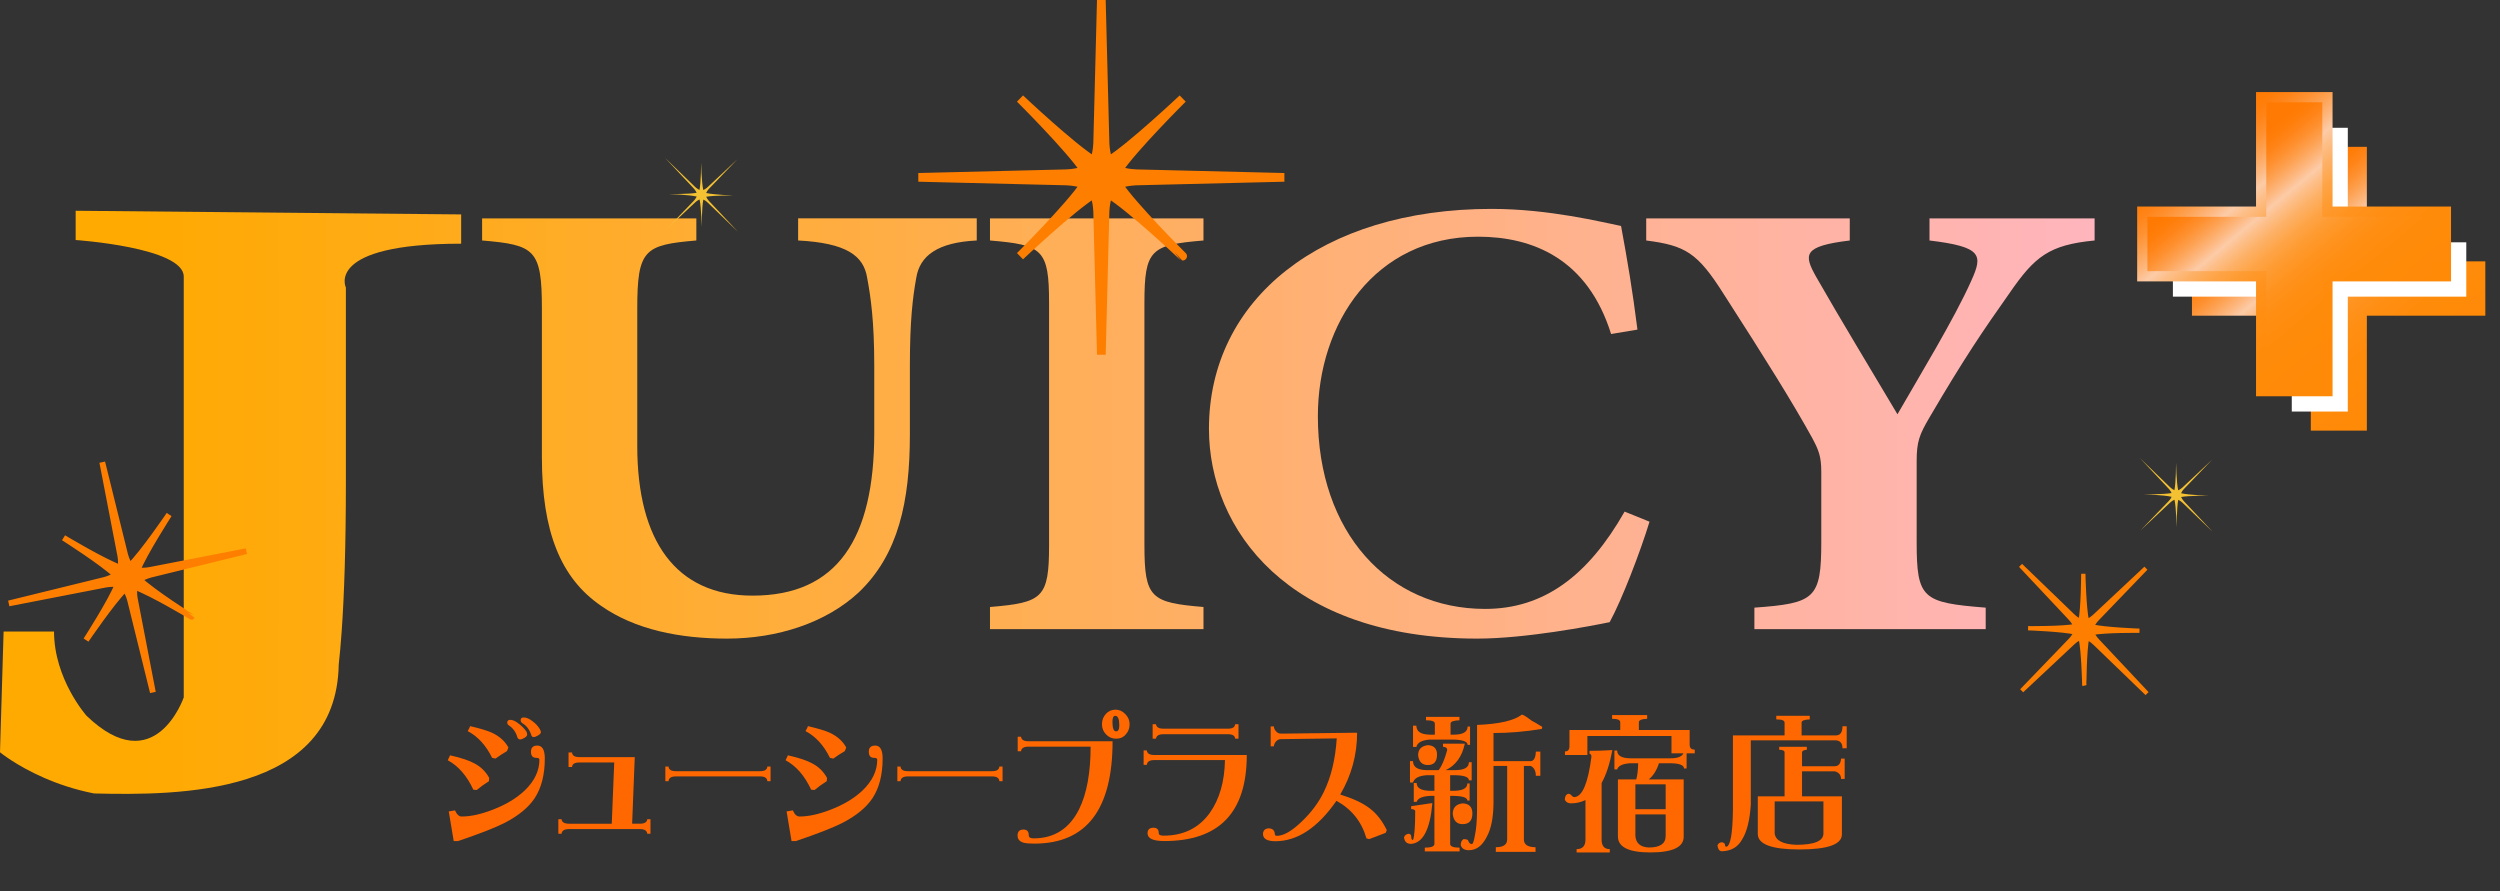 <?xml version="1.0" encoding="utf-8"?>
<!-- Generator: Adobe Illustrator 15.1.0, SVG Export Plug-In  -->
<!DOCTYPE svg PUBLIC "-//W3C//DTD SVG 1.1//EN" "http://www.w3.org/Graphics/SVG/1.1/DTD/svg11.dtd">
<svg version="1.1"
	 xmlns="http://www.w3.org/2000/svg" xmlns:xlink="http://www.w3.org/1999/xlink" xmlns:a="http://ns.adobe.com/AdobeSVGViewerExtensions/3.0/"
	 x="0px" y="0px" width="244px" height="87px" viewBox="0 0 244 87" enable-background="new 0 0 244 87" xml:space="preserve">
<rect x="0" y="0" width="244" height="87" fill="#333333" stroke="none"/>
<defs>
</defs>
<linearGradient id="SVGID_1_" gradientUnits="userSpaceOnUse" x1="15.901" y1="41.82" x2="216.359" y2="41.82">
	<stop  offset="0" style="stop-color:#FFAA00"/>
	<stop  offset="0.122" style="stop-color:#FFAB19"/>
	<stop  offset="0.731" style="stop-color:#FFB28F"/>
	<stop  offset="1" style="stop-color:#FFB5BF"/>
</linearGradient>
<path fill="url(#SVGID_1_)" d="M95.331,23.471c-3.82,0.186-5.555,1.481-5.903,3.64c-0.347,1.912-0.624,4.193-0.624,8.573v6.722
	c0,6.539-1.113,11.72-5.002,15.42c-3.195,2.961-7.92,4.502-12.852,4.502c-4.584,0-8.961-0.863-12.295-3.207
	c-3.959-2.714-5.766-7.277-5.766-14.493V30.134c0-5.798-0.694-6.23-5.836-6.663v-2.158h20.91v2.158
	c-5.07,0.433-5.766,0.865-5.766,6.663v13.383c0,9.251,3.752,14.617,11.253,14.617c8.267,0,11.878-5.551,11.878-15.851v-6.6
	c0-4.38-0.348-6.724-0.694-8.573c-0.347-2.158-2.015-3.393-6.737-3.64v-2.158h17.434V23.471z"/>
<linearGradient id="SVGID_2_" gradientUnits="userSpaceOnUse" x1="14.211" y1="41.357" x2="214.655" y2="41.357">
	<stop  offset="0" style="stop-color:#FFAA00"/>
	<stop  offset="0.122" style="stop-color:#FFAB19"/>
	<stop  offset="0.731" style="stop-color:#FFB28F"/>
	<stop  offset="1" style="stop-color:#FFB5BF"/>
</linearGradient>
<path fill="url(#SVGID_2_)" d="M96.622,61.402v-2.159c5.141-0.432,5.767-0.863,5.767-6.043V29.578c0-5.242-0.626-5.675-5.767-6.107
	v-2.158h20.838v2.158c-5.139,0.433-5.764,0.865-5.764,6.107V53.2c0,5.18,0.625,5.611,5.764,6.043v2.159H96.622z"/>
<linearGradient id="SVGID_3_" gradientUnits="userSpaceOnUse" x1="9.108" y1="41.357" x2="209.575" y2="41.357">
	<stop  offset="0" style="stop-color:#FFAA00"/>
	<stop  offset="0.122" style="stop-color:#FFAB19"/>
	<stop  offset="0.731" style="stop-color:#FFB28F"/>
	<stop  offset="1" style="stop-color:#FFB5BF"/>
</linearGradient>
<path fill="url(#SVGID_3_)" d="M160.994,50.918c-0.904,2.96-2.709,7.647-3.891,9.806c-1.807,0.371-8.197,1.604-12.92,1.604
	c-18.479,0-26.189-10.67-26.189-20.477c0-12.643,10.976-21.463,27.578-21.463c5.627,0,10.766,1.295,12.643,1.666
	c0.625,3.392,1.111,6.229,1.6,10.115l-2.572,0.431c-2.293-7.339-7.641-9.499-12.988-9.499c-10.072,0-15.631,8.451-15.631,17.518
	c0,11.348,6.877,18.811,16.324,18.811c5.766,0,10.072-3.269,13.615-9.498L160.994,50.918z"/>
<linearGradient id="SVGID_4_" gradientUnits="userSpaceOnUse" x1="6.564" y1="41.357" x2="207.027" y2="41.357">
	<stop  offset="0" style="stop-color:#FFAA00"/>
	<stop  offset="0.122" style="stop-color:#FFAB19"/>
	<stop  offset="0.731" style="stop-color:#FFB28F"/>
	<stop  offset="1" style="stop-color:#FFB5BF"/>
</linearGradient>
<path fill="url(#SVGID_4_)" d="M204.434,23.471c-4.445,0.433-5.836,1.542-8.336,5.182c-2.57,3.639-4.377,6.29-7.779,12.089
	c-0.975,1.664-1.252,2.344-1.252,4.256v7.895c0,5.551,0.557,5.92,6.738,6.414v2.097h-22.576v-2.097
	c5.904-0.432,6.529-0.863,6.529-6.414v-6.846c0-1.542-0.277-2.16-0.902-3.331c-1.875-3.393-4.445-7.524-8.613-14.001
	c-2.57-4.07-3.75-4.748-7.572-5.243v-2.158h19.867v2.158c-4.586,0.556-4.516,1.358-3.264,3.578c2.43,4.255,5.209,8.819,7.918,13.384
	c2.014-3.516,5.557-9.313,7.225-13.076c1.111-2.467,1.041-3.268-4.098-3.886v-2.158h16.115V23.471z"/>
<linearGradient id="SVGID_5_" gradientUnits="userSpaceOnUse" x1="12.626" y1="49.027" x2="251.2" y2="49.027">
	<stop  offset="0" style="stop-color:#FFAA00"/>
	<stop  offset="0.122" style="stop-color:#FFAB19"/>
	<stop  offset="0.731" style="stop-color:#FFB28F"/>
	<stop  offset="1" style="stop-color:#FFB5BF"/>
</linearGradient>
<path fill="url(#SVGID_5_)" d="M7.385,20.57v2.856c0,0,10.549,0.715,10.549,3.572v41.066c0,0-0.703,2.055-2.242,3.305
	c-0.77,0.625-1.748,1.047-2.951,0.913c-1.204-0.132-2.632-0.823-4.302-2.431c0,0-3.165-3.57-3.165-8.214H0.352L0,73.422
	c0,0,1.564,1.297,4.286,2.487c1.361,0.596,3.01,1.164,4.897,1.533c8.253,0.197,23.645,0.197,23.876-12.574
	c0.104-0.946,0.201-2.012,0.285-3.206c0.254-3.585,0.414-8.351,0.414-14.665V28.069c0,0-2.109-4.285,11.252-4.285v-2.857
	L7.385,20.57z"/>
<path fill="#FE7E00" stroke="#FE7E00" stroke-width="0.849" d="M109.128,17.999c0.819-0.341,1.935-0.342,1.935-0.342l14.283-0.346
	l-14.283-0.348c0,0-1.113-0.002-1.934-0.342c1.438-2.171,6.297-7,6.297-7s-4.985,4.709-7.225,6.102
	c-0.354-0.794-0.354-1.874-0.354-1.874l-0.356-13.839l-0.355,13.839c0,0-0.002,1.08-0.355,1.874
	c-2.24-1.393-7.225-6.102-7.225-6.102s4.857,4.829,6.296,7c-0.819,0.34-1.933,0.342-1.933,0.342l-14.282,0.348l14.282,0.346
	c0,0,1.113,0.001,1.934,0.342c-1.436,2.168-6.297,7.002-6.297,7.002s4.986-4.711,7.225-6.102c0.354,0.794,0.355,1.871,0.355,1.871
	l0.355,13.842l0.356-13.842c0,0,0.001-1.077,0.354-1.871c2.238,1.391,7.225,6.102,7.225,6.102S110.564,20.167,109.128,17.999z"/>
<path fill="#FE7E00" stroke="#FE7E00" stroke-width="0.564" d="M13.613,56.56c0.483-0.34,1.207-0.5,1.207-0.5l9.223-2.263
	l-9.322,1.813c0,0-0.723,0.157-1.304,0.053c0.624-1.613,3.088-5.441,3.088-5.441s-2.564,3.769-3.819,4.992
	c-0.342-0.466-0.497-1.166-0.497-1.166l-2.208-8.934l1.745,9.035c0,0,0.153,0.701,0.037,1.267c-1.652-0.583-5.56-2.929-5.56-2.929
	s3.842,2.441,5.085,3.645c-0.482,0.338-1.206,0.498-1.206,0.498L0.86,58.894l9.321-1.813c0,0,0.724-0.158,1.305-0.054
	c-0.622,1.612-3.088,5.443-3.088,5.443s2.565-3.769,3.819-4.992c0.343,0.467,0.498,1.166,0.498,1.166l2.207,8.933l-1.744-9.036
	c0,0-0.153-0.699-0.038-1.266c1.652,0.585,5.561,2.93,5.561,2.93S14.854,57.761,13.613,56.56z"/>
<path fill="#FE7E00" stroke="#FE7E00" stroke-width="0.417" d="M203.703,62.248c0.404,0.169,0.789,0.56,0.789,0.56l5.057,4.883
	l-4.813-5.123c0,0-0.385-0.391-0.549-0.795c1.256-0.246,4.625-0.214,4.625-0.214s-3.371-0.118-4.631-0.421
	c0.154-0.398,0.533-0.772,0.533-0.772l4.723-4.907l-4.969,4.658c0,0-0.379,0.371-0.779,0.522c-0.287-1.265-0.359-4.638-0.359-4.638
	s-0.014,3.369-0.275,4.623c-0.402-0.168-0.789-0.559-0.789-0.559l-5.057-4.881l4.814,5.12c0,0,0.385,0.392,0.549,0.796
	c-1.256,0.247-4.629,0.215-4.629,0.215s3.373,0.119,4.635,0.42c-0.158,0.4-0.533,0.772-0.533,0.772l-4.725,4.907l4.971-4.658
	c0,0,0.377-0.371,0.777-0.522c0.287,1.265,0.359,4.638,0.359,4.638S203.441,63.501,203.703,62.248z"/>
<path fill="#F4C132" d="M212.598,48.784c0.234,0.098,0.457,0.322,0.457,0.322l2.922,2.821l-2.783-2.96c0,0-0.221-0.226-0.316-0.459
	c0.727-0.143,2.674-0.125,2.674-0.125s-1.947-0.067-2.676-0.243c0.088-0.23,0.307-0.446,0.307-0.446l2.73-2.836l-2.873,2.692
	c0,0-0.219,0.216-0.449,0.302c-0.166-0.731-0.207-2.68-0.207-2.68s-0.008,1.947-0.16,2.671c-0.232-0.097-0.455-0.321-0.455-0.321
	l-2.924-2.822l2.783,2.96c0,0,0.223,0.226,0.316,0.46c-0.725,0.143-2.674,0.123-2.674,0.123s1.949,0.07,2.678,0.244
	c-0.09,0.23-0.309,0.445-0.309,0.445l-2.73,2.837l2.873-2.692c0,0,0.219-0.215,0.449-0.302c0.166,0.731,0.209,2.68,0.209,2.68
	S212.447,49.507,212.598,48.784z"/>
<path fill="#F4C132" d="M68.645,19.478C68.877,19.575,69.1,19.8,69.1,19.8l2.924,2.822l-2.783-2.96c0,0-0.223-0.226-0.316-0.459
	c0.727-0.143,2.674-0.124,2.674-0.124s-1.949-0.068-2.678-0.244c0.09-0.23,0.309-0.445,0.309-0.445l2.73-2.836l-2.873,2.691
	c0,0-0.219,0.215-0.449,0.303c-0.166-0.732-0.209-2.682-0.209-2.682s-0.007,1.947-0.158,2.672c-0.233-0.097-0.456-0.321-0.456-0.321
	l-2.923-2.822l2.783,2.96c0,0,0.222,0.227,0.316,0.461c-0.726,0.143-2.674,0.122-2.674,0.122s1.948,0.069,2.678,0.244
	c-0.092,0.229-0.309,0.445-0.309,0.445l-2.73,2.837l2.873-2.692c0,0,0.219-0.215,0.449-0.302c0.165,0.73,0.208,2.68,0.208,2.68
	S68.493,20.2,68.645,19.478z"/>
<path fill="#FF6700" d="M47.747,75.925l-0.028,0.32c-0.436,0.273-0.833,0.561-1.193,0.861l-0.326-0.029
	c-0.635-1.363-1.468-2.322-2.5-2.877c0.076-0.156,0.151-0.316,0.228-0.482c1.079,0.244,1.87,0.508,2.372,0.789
	C46.924,74.829,47.406,75.302,47.747,75.925z M53.173,74.024c0,1.588-0.332,2.883-0.994,3.887c-0.597,0.895-1.558,1.689-2.884,2.381
	c-0.928,0.477-2.457,1.076-4.587,1.795h-0.426l-0.483-2.891l0.61-0.104c0.171,0.4,0.389,0.6,0.653,0.6
	c0.871,0,1.875-0.219,3.012-0.658c1.297-0.496,2.348-1.129,3.152-1.898c0.947-0.914,1.42-1.912,1.42-2.994
	c0-0.117-0.104-0.176-0.312-0.176c-0.342,0-0.512-0.199-0.512-0.598c0-0.4,0.208-0.6,0.625-0.6
	C52.931,72.769,53.173,73.188,53.173,74.024z M49.622,72.958l-0.143,0.352c-0.369,0.215-0.743,0.457-1.122,0.73l-0.326-0.074
	c-0.597-1.217-1.392-2.088-2.386-2.613c0.113-0.186,0.193-0.346,0.241-0.482c0.966,0.225,1.676,0.438,2.13,0.643
	C48.756,71.864,49.29,72.345,49.622,72.958z M51.454,71.688c0,0.107-0.085,0.215-0.256,0.32c-0.18,0.107-0.322,0.162-0.426,0.162
	c-0.123,0-0.213-0.064-0.271-0.191c-0.142-0.516-0.421-0.91-0.838-1.182c-0.104-0.068-0.156-0.156-0.156-0.264
	c0-0.186,0.1-0.277,0.299-0.277c0.246,0,0.534,0.137,0.866,0.408c0.284,0.225,0.512,0.459,0.682,0.701
	C51.421,71.474,51.454,71.581,51.454,71.688z M52.789,71.47c0,0.098-0.09,0.199-0.27,0.307c-0.181,0.107-0.322,0.16-0.427,0.16
	c-0.133,0-0.213-0.068-0.241-0.205c-0.17-0.525-0.464-0.91-0.881-1.154c-0.104-0.086-0.156-0.18-0.156-0.277
	c0-0.184,0.1-0.277,0.299-0.277c0.265,0,0.559,0.127,0.88,0.381c0.284,0.213,0.507,0.453,0.668,0.715
	C52.746,71.245,52.789,71.362,52.789,71.47z"/>
<path fill="#FF6700" d="M63.486,81.372h-0.313c-0.028-0.303-0.27-0.453-0.725-0.453h-6.902c-0.464,0-0.71,0.15-0.738,0.453h-0.313
	v-1.416h0.313c0.028,0.291,0.274,0.438,0.738,0.438h4.162l0.241-5.975h-3.408c-0.455,0-0.691,0.146-0.711,0.439H55.49V73.44h0.341
	c0.02,0.303,0.256,0.453,0.711,0.453h5.41l-0.255,6.5h0.752c0.455,0,0.696-0.146,0.725-0.438h0.313V81.372z"/>
<path fill="#FF6700" d="M75.206,76.245h-0.313c-0.02-0.311-0.251-0.467-0.696-0.467H65.96c-0.454,0-0.691,0.156-0.71,0.467h-0.313
	v-1.432h0.313c0.019,0.303,0.256,0.453,0.71,0.453h8.237c0.445,0,0.677-0.15,0.696-0.453h0.313V76.245z"/>
<path fill="#FF6700" d="M80.719,75.925l-0.029,0.32c-0.436,0.273-0.833,0.561-1.193,0.861l-0.326-0.029
	c-0.635-1.363-1.468-2.322-2.5-2.877c0.076-0.156,0.151-0.316,0.228-0.482c1.079,0.244,1.87,0.508,2.372,0.789
	C79.896,74.829,80.377,75.302,80.719,75.925z M86.145,74.024c0,1.588-0.332,2.883-0.994,3.887c-0.598,0.895-1.559,1.689-2.885,2.381
	c-0.928,0.477-2.457,1.076-4.586,1.795h-0.426l-0.483-2.891l0.61-0.104c0.171,0.4,0.389,0.6,0.653,0.6
	c0.871,0,1.875-0.219,3.011-0.658c1.297-0.496,2.348-1.129,3.152-1.898c0.947-0.914,1.42-1.912,1.42-2.994
	c0-0.117-0.104-0.176-0.311-0.176c-0.342,0-0.512-0.199-0.512-0.598c0-0.4,0.207-0.6,0.625-0.6
	C85.903,72.769,86.145,73.188,86.145,74.024z M82.594,72.958l-0.143,0.352c-0.369,0.215-0.744,0.457-1.123,0.73l-0.326-0.074
	c-0.596-1.217-1.391-2.088-2.385-2.613c0.113-0.186,0.193-0.346,0.241-0.482c0.966,0.225,1.675,0.438,2.13,0.643
	C81.727,71.864,82.262,72.345,82.594,72.958z"/>
<path fill="#FF6700" d="M97.85,76.245h-0.313c-0.02-0.311-0.252-0.467-0.697-0.467h-8.236c-0.455,0-0.691,0.156-0.711,0.467h-0.313
	v-1.432h0.313c0.02,0.303,0.256,0.453,0.711,0.453h8.236c0.445,0,0.678-0.15,0.697-0.453h0.313V76.245z"/>
<path fill="#FF6700" d="M108.588,72.345c0,6.66-2.547,9.992-7.641,9.992c-0.482,0-0.828-0.029-1.037-0.088
	c-0.396-0.107-0.596-0.342-0.596-0.701c0-0.391,0.193-0.584,0.582-0.584c0.342,0,0.512,0.189,0.512,0.568
	c0,0.195,0.156,0.293,0.469,0.293c2.016,0,3.498-0.949,4.445-2.848c0.748-1.52,1.121-3.555,1.121-6.105h-6.064
	c-0.453,0-0.695,0.15-0.725,0.451h-0.326v-1.416h0.326c0.029,0.293,0.271,0.438,0.725,0.438H108.588z M110.25,70.681
	c0,0.389-0.123,0.721-0.369,0.992c-0.236,0.283-0.555,0.424-0.951,0.424c-0.379,0-0.701-0.137-0.967-0.408
	c-0.273-0.273-0.412-0.609-0.412-1.008c0-0.391,0.129-0.727,0.385-1.008c0.246-0.273,0.563-0.41,0.951-0.41
	c0.359,0,0.676,0.146,0.951,0.439C110.114,69.983,110.25,70.31,110.25,70.681z M109.243,70.798c0-0.623-0.133-0.936-0.398-0.936
	c-0.18,0-0.27,0.195-0.27,0.584c0,0.623,0.119,0.936,0.355,0.936C109.137,71.382,109.243,71.187,109.243,70.798z"/>
<path fill="#FF6700" d="M121.686,73.688c0,5.6-2.684,8.398-8.053,8.398c-1.088,0-1.633-0.252-1.633-0.758
	c0-0.361,0.195-0.541,0.582-0.541c0.342,0,0.512,0.176,0.512,0.525c0,0.166,0.156,0.248,0.469,0.248
	c1.932,0,3.432-0.734,4.502-2.205c0.957-1.344,1.453-3.066,1.492-5.17h-6.902c-0.455,0-0.697,0.154-0.725,0.467h-0.313v-1.416h0.313
	c0.027,0.301,0.27,0.451,0.725,0.451H121.686z M120.877,72.097h-0.326c-0.02-0.291-0.252-0.438-0.697-0.438h-6.305
	c-0.445,0-0.688,0.146-0.725,0.438h-0.326v-1.416h0.326c0.037,0.291,0.279,0.438,0.725,0.438h6.305c0.445,0,0.678-0.146,0.697-0.438
	h0.326V72.097z"/>
<path fill="#FF6700" d="M135.352,81.021l-0.113,0.264l-1.605,0.613l-0.27-0.072c-0.465-1.627-1.439-2.848-2.926-3.666
	c-1.828,2.629-3.816,3.943-5.965,3.943c-0.805,0-1.207-0.238-1.207-0.717c0-0.145,0.051-0.277,0.156-0.393
	c0.113-0.098,0.25-0.146,0.41-0.146c0.162,0,0.305,0.049,0.428,0.146c0.104,0.115,0.156,0.242,0.156,0.379s0.07,0.205,0.213,0.205
	c0.652,0,1.463-0.469,2.428-1.402c0.928-0.887,1.643-1.846,2.145-2.877c0.711-1.451,1.131-3.195,1.264-5.23l-5.453,0.074
	c-0.18,0-0.336,0.072-0.469,0.219c-0.143,0.166-0.213,0.326-0.213,0.482h-0.313v-1.943h0.313c0,0.166,0.07,0.326,0.213,0.482
	c0.133,0.146,0.289,0.219,0.469,0.219h0.283l7.158-0.088c0,2.152-0.549,4.162-1.646,6.033c1.277,0.398,2.238,0.852,2.883,1.357
	C134.352,79.399,134.906,80.106,135.352,81.021z"/>
<path fill="#FF6700" d="M139.799,78.378c-0.217,2.561-0.908,3.891-2.072,3.986c-0.418,0-0.648-0.213-0.695-0.643
	c0.064-0.193,0.217-0.311,0.453-0.35c0.17,0.02,0.256,0.121,0.256,0.307c0,0.205,0.057,0.307,0.17,0.307
	c0.143-0.369,0.213-1.324,0.213-2.863c-0.047-0.088-0.18-0.141-0.396-0.16c0-0.088,0-0.18,0-0.277
	C138.484,78.577,139.176,78.476,139.799,78.378z M140.836,72.579c0.701,0,1.412,0,2.131,0c-0.266,1.256-0.885,2.117-1.861,2.586
	c0.295,0,0.598,0,0.91,0c0.898,0,1.35-0.258,1.35-0.775c0.094,0,0.184,0,0.27,0c0,0.566,0,1.154,0,1.768c-0.057,0-0.146,0-0.27,0
	c0-0.311-0.441-0.477-1.322-0.496c-0.16,0-0.33,0-0.51,0c0,0.506,0,1.014,0,1.52c0.104,0,0.203,0,0.297,0
	c0.918,0,1.379-0.238,1.379-0.717c0.074,0,0.15,0,0.227,0c0,0.525,0,1.082,0,1.666c-0.047,0-0.123,0-0.227,0
	c0-0.283-0.445-0.434-1.336-0.453c-0.113,0-0.227,0-0.34,0c0,1.549,0,3.111,0,4.688c0,0.244,0.307,0.365,0.922,0.365
	c0,0.146,0,0.27,0,0.365c-1.041,0-2.172,0-3.395,0c0-0.135,0-0.258,0-0.365c0.625,0,0.938-0.121,0.938-0.365
	c0-1.557,0-3.119,0-4.688c-0.141,0-0.273,0-0.396,0c-0.787,0.039-1.232,0.234-1.336,0.584c-0.037,0-0.133,0-0.283,0
	c0-0.613,0-1.227,0-1.84c0.123,0,0.217,0,0.283,0c0,0.496,0.445,0.75,1.336,0.76c0.133,0,0.264,0,0.396,0c0-0.506,0-1.014,0-1.52
	c-0.264,0-0.525,0-0.781,0c-0.758,0.059-1.191,0.297-1.307,0.715c-0.047,0-0.146,0-0.297,0c0-0.701,0-1.396,0-2.088
	c0.123,0,0.223,0,0.297,0c0,0.564,0.436,0.857,1.307,0.877c0.389,0,0.787,0,1.193,0c0.322-0.42,0.602-1.076,0.838-1.973
	c0-0.186-0.137-0.287-0.412-0.307C140.836,72.827,140.836,72.726,140.836,72.579z M143.236,70.913c0.076,0,0.156,0,0.242,0
	c0,0.576,0,1.17,0,1.783c-0.057,0-0.139,0-0.242,0c0-0.313-0.439-0.482-1.32-0.512c-0.824,0-1.619,0-2.387,0
	c-0.766,0.059-1.197,0.297-1.291,0.717c-0.049,0-0.156,0-0.328,0c0-0.682,0-1.373,0-2.074c0.133,0,0.242,0,0.328,0
	c0,0.564,0.43,0.855,1.291,0.875c0.162,0,0.332,0,0.512,0c0-0.369,0-0.73,0-1.08c0-0.215-0.289-0.322-0.865-0.322
	c0-0.086,0-0.199,0-0.336c1.182,0,2.271,0,3.266,0c0,0.098,0,0.211,0,0.336c-0.578,0.02-0.867,0.127-0.867,0.322
	c0,0.379,0,0.74,0,1.08c0.105,0,0.205,0,0.299,0C142.783,71.702,143.236,71.44,143.236,70.913z M139.359,72.726
	c0.596,0.029,0.895,0.336,0.895,0.92c0,0.682-0.299,1.021-0.895,1.021c-0.559,0-0.875-0.316-0.951-0.949
	C138.408,73.134,138.725,72.804,139.359,72.726z M142.754,78.407c0.635,0.029,0.951,0.355,0.951,0.979
	c0,0.701-0.316,1.051-0.951,1.051c-0.568,0-0.891-0.33-0.967-0.992C141.787,78.831,142.109,78.485,142.754,78.407z M148.533,69.745
	c0.115,0,0.436,0.199,0.967,0.6c0.236,0.117,0.578,0.316,1.023,0.598c0,0.078-0.02,0.146-0.059,0.205
	c-1.637,0.264-3.205,0.395-4.699,0.395c0,0.916,0,1.83,0,2.746c1.268,0,2.48,0,3.635,0c0.313-0.029,0.479-0.34,0.498-0.936
	c0.141,0,0.287,0,0.439,0c0,0.838,0,1.627,0,2.367c-0.152,0-0.299,0-0.439,0c0-0.477-0.166-0.799-0.498-0.965
	c-0.219,0-0.439,0-0.668,0c0,2.357,0,4.748,0,7.172c0,0.506,0.379,0.76,1.137,0.76c0,0.146,0,0.297,0,0.453
	c-1.506,0-2.797,0-3.877,0c0-0.156,0-0.307,0-0.453c0.738,0,1.107-0.254,1.107-0.76c0-2.404,0-4.795,0-7.172
	c-0.445,0-0.891,0-1.334,0c0,1.248,0,2.479,0,3.695c-0.02,1.393-0.238,2.465-0.654,3.215c-0.436,0.875-1.018,1.314-1.746,1.314
	c-0.436,0-0.701-0.166-0.797-0.498c0-0.281,0.09-0.477,0.271-0.584c0.217,0,0.363,0.035,0.439,0.104
	c0.076,0.252,0.203,0.379,0.383,0.379c0.105-0.02,0.205-0.322,0.299-0.906c0.123-0.555,0.189-1.354,0.199-2.395
	c0-2.57,0-5.346,0-8.326C146.328,70.665,147.785,70.329,148.533,69.745z"/>
<path fill="#FF6700" d="M154.742,78.085c-0.436,0.215-0.908,0.322-1.42,0.322c-0.283,0-0.482-0.117-0.596-0.352
	c0-0.32,0.113-0.516,0.34-0.584c0.123,0,0.232,0.059,0.326,0.176c0.076,0.098,0.172,0.146,0.285,0.146
	c0.768-0.059,1.316-1.369,1.646-3.93c0-0.176-0.061-0.271-0.184-0.291c0-0.088,0-0.186,0-0.293c0.719,0,1.463-0.023,2.229-0.072
	c-0.246,1.324-0.596,2.395-1.051,3.213c0,1.85,0,3.689,0,5.521c0,0.623,0.266,0.934,0.797,0.934c0,0.117,0,0.225,0,0.322
	c-1.127,0-2.207,0-3.238,0c0-0.127,0-0.234,0-0.322c0.576,0,0.865-0.311,0.865-0.934C154.742,80.657,154.742,79.37,154.742,78.085z
	 M164.301,73.528c-0.389,0-0.777,0-1.164,0c0-0.535,0-1.1,0-1.693c-2.719,0-5.455,0-8.209,0c0,0.623,0,1.24,0,1.854
	c-0.691,0-1.42,0-2.188,0c0-0.105,0-0.223,0-0.35c0.293,0,0.439-0.17,0.439-0.512c0-0.506,0-1.031,0-1.578c1.658,0,3.311,0,4.957,0
	c0-0.252,0-0.506,0-0.758c0-0.225-0.266-0.336-0.795-0.336c0-0.088,0-0.211,0-0.365c1.24,0,2.381,0,3.422,0c0,0.115,0,0.238,0,0.365
	c-0.539,0.02-0.809,0.131-0.809,0.336c0,0.262,0,0.516,0,0.758c1.656,0,3.309,0,4.957,0c0,0.488,0,0.971,0,1.447
	c0,0.311,0.164,0.467,0.496,0.467c0,0.098,0,0.219,0,0.365c-0.266,0-0.529,0-0.795,0c0,0.477,0,0.969,0,1.475
	c-0.057,0-0.143,0-0.256,0c0-0.32-0.422-0.49-1.264-0.51c-0.398,0-0.791,0-1.18,0c-0.217,0.691-0.549,1.217-0.994,1.576
	c1.127,0,2.264,0,3.41,0c0,1.588,0,3.453,0,5.596c0,1.021-1.086,1.533-3.254,1.533c-2.092,0-3.148-0.512-3.166-1.533
	c0-1.93,0-3.793,0-5.596c0.596,0,1.193,0,1.789,0c0.113-0.389,0.176-0.914,0.186-1.576c-0.256,0-0.512,0-0.768,0
	c-0.748,0.049-1.174,0.248-1.279,0.598c-0.037,0-0.127,0-0.27,0c0-0.613,0-1.227,0-1.84c0.113,0,0.203,0,0.27,0
	c0,0.496,0.428,0.75,1.279,0.76c1.26,0,2.574,0,3.947,0C163.729,74.011,164.141,73.851,164.301,73.528z M162.568,78.978
	c0-0.828,0-1.637,0-2.426c-0.984,0-1.971,0-2.955,0c0,0.809,0,1.617,0,2.426H162.568z M159.613,79.487c0,0.701,0,1.402,0,2.104
	c0.057,0.711,0.492,1.086,1.307,1.125c1.1,0,1.648-0.375,1.648-1.125c0-0.721,0-1.422,0-2.104H159.613z"/>
<path fill="#FF6700" d="M176.631,69.862c0,0.117,0,0.234,0,0.352c-0.529,0.02-0.795,0.121-0.795,0.307c0,0.447,0,0.865,0,1.256
	c1.117,0,2.23,0,3.338,0c0.436,0,0.652-0.297,0.652-0.891c0.105,0,0.242,0,0.412,0c0,0.729,0,1.445,0,2.146c-0.17,0-0.307,0-0.412,0
	c0-0.486-0.217-0.746-0.652-0.775c-2.746,0-5.51,0-8.295,0c0,2.113,0,4.197,0,6.252c-0.094,1.52-0.373,2.654-0.838,3.404
	c-0.426,0.777-1.107,1.168-2.045,1.168c-0.217-0.049-0.34-0.244-0.369-0.584c0.086-0.186,0.227-0.283,0.426-0.293
	c0.096,0,0.195,0.055,0.299,0.16c0,0.186,0.047,0.279,0.143,0.279c0.396-0.088,0.609-1.281,0.639-3.58c0-2.424,0-4.854,0-7.287
	c1.686,0,3.365,0,5.041,0c0-0.42,0-0.838,0-1.256c0-0.205-0.27-0.307-0.809-0.307c0-0.088,0-0.205,0-0.352
	C174.549,69.862,175.637,69.862,176.631,69.862z M176.348,72.886c0,0.088,0,0.186,0,0.293c-0.313,0.02-0.469,0.107-0.469,0.262
	c0,0.459,0,0.906,0,1.344c1.117,0,2.188,0,3.209,0c0.369-0.02,0.568-0.268,0.598-0.744c0.123,0,0.24,0,0.354,0
	c0,0.711,0,1.373,0,1.986c-0.123,0-0.24,0-0.354,0c0-0.381-0.199-0.629-0.598-0.744c-1.078,0-2.148,0-3.209,0
	c0,0.846,0,1.66,0,2.438c1.287,0,2.584,0,3.891,0c0,1.053,0,2.289,0,3.711c0,0.982-1.383,1.475-4.146,1.475
	c-2.67,0-4.023-0.492-4.063-1.475c0-1.275,0-2.512,0-3.711c0.871,0,1.742,0,2.613,0c0-1.41,0-2.838,0-4.279
	c0-0.176-0.174-0.262-0.525-0.262c0-0.068,0-0.166,0-0.293C174.623,72.886,175.523,72.886,176.348,72.886z M175.324,82.452
	c1.762,0,2.643-0.369,2.643-1.109c0-1.09,0-2.133,0-3.125c-1.592,0-3.178,0-4.758,0c0,1.021,0,2.064,0,3.125
	C173.293,82.034,174,82.403,175.324,82.452z"/>
<linearGradient id="SVGID_6_" gradientUnits="userSpaceOnUse" x1="221.619" y1="20.2" x2="236.501" y2="38.059">
	<stop  offset="0.006" style="stop-color:#FF7A03"/>
	<stop  offset="0.039" style="stop-color:#FF7D08"/>
	<stop  offset="0.081" style="stop-color:#FF8418"/>
	<stop  offset="0.127" style="stop-color:#FE9131"/>
	<stop  offset="0.176" style="stop-color:#FDA355"/>
	<stop  offset="0.228" style="stop-color:#FDB982"/>
	<stop  offset="0.264" style="stop-color:#FCCBA7"/>
	<stop  offset="0.3" style="stop-color:#FDBF89"/>
	<stop  offset="0.35" style="stop-color:#FDB167"/>
	<stop  offset="0.406" style="stop-color:#FEA549"/>
	<stop  offset="0.467" style="stop-color:#FE9B31"/>
	<stop  offset="0.536" style="stop-color:#FF931F"/>
	<stop  offset="0.618" style="stop-color:#FF8E12"/>
	<stop  offset="0.724" style="stop-color:#FF8B0A"/>
	<stop  offset="0.944" style="stop-color:#FF8A08"/>
</linearGradient>
<path fill="url(#SVGID_6_)" d="M242.568,30.812h-11.563v11.216h-5.469V30.812h-11.602v-5.303h11.602V14.331h5.469v11.178h11.563
	V30.812z"/>
<path fill="#FFFFFF" d="M240.709,28.952h-11.563v11.215h-5.469V28.952h-11.602v-5.303h11.602V12.472h5.469v11.178h11.563V28.952z"/>
<linearGradient id="SVGID_7_" gradientUnits="userSpaceOnUse" x1="215.09" y1="13.234" x2="232.755" y2="34.432">
	<stop  offset="0.006" style="stop-color:#FF7A03"/>
	<stop  offset="0.039" style="stop-color:#FF7D08"/>
	<stop  offset="0.081" style="stop-color:#FF8418"/>
	<stop  offset="0.127" style="stop-color:#FE9131"/>
	<stop  offset="0.176" style="stop-color:#FDA355"/>
	<stop  offset="0.228" style="stop-color:#FDB982"/>
	<stop  offset="0.264" style="stop-color:#FCCBA7"/>
	<stop  offset="0.3" style="stop-color:#FDBF89"/>
	<stop  offset="0.35" style="stop-color:#FDB167"/>
	<stop  offset="0.406" style="stop-color:#FEA549"/>
	<stop  offset="0.467" style="stop-color:#FE9B31"/>
	<stop  offset="0.536" style="stop-color:#FF931F"/>
	<stop  offset="0.618" style="stop-color:#FF8E12"/>
	<stop  offset="0.724" style="stop-color:#FF8B0A"/>
	<stop  offset="0.944" style="stop-color:#FF8A08"/>
</linearGradient>
<path fill="url(#SVGID_7_)" d="M220.189,8.983c0,0,0,9.52,0,11.178c-1.67,0-11.602,0-11.602,0v7.303c0,0,9.932,0,11.602,0
	c0,1.658,0,11.215,0,11.215h7.469c0,0,0-9.557,0-11.215c1.67,0,11.563,0,11.563,0v-7.303c0,0-9.893,0-11.563,0
	c0-1.658,0-11.178,0-11.178H220.189z"/>
<linearGradient id="SVGID_8_" gradientUnits="userSpaceOnUse" x1="217.272" y1="15.853" x2="232.153" y2="33.711">
	<stop  offset="0.006" style="stop-color:#FF7A03"/>
	<stop  offset="0.039" style="stop-color:#FF7D08"/>
	<stop  offset="0.081" style="stop-color:#FF8418"/>
	<stop  offset="0.127" style="stop-color:#FE9131"/>
	<stop  offset="0.176" style="stop-color:#FDA355"/>
	<stop  offset="0.228" style="stop-color:#FDB982"/>
	<stop  offset="0.264" style="stop-color:#FCCBA7"/>
	<stop  offset="0.3" style="stop-color:#FDBF89"/>
	<stop  offset="0.35" style="stop-color:#FDB167"/>
	<stop  offset="0.406" style="stop-color:#FEA549"/>
	<stop  offset="0.467" style="stop-color:#FE9B31"/>
	<stop  offset="0.536" style="stop-color:#FF931F"/>
	<stop  offset="0.618" style="stop-color:#FF8E12"/>
	<stop  offset="0.724" style="stop-color:#FF8B0A"/>
	<stop  offset="0.944" style="stop-color:#FF8A08"/>
</linearGradient>
<path fill="url(#SVGID_8_)" d="M238.221,26.464h-11.563v11.215h-5.469V26.464h-11.602v-5.303h11.602V9.983h5.469v11.178h11.563
	V26.464z"/>
</svg>
